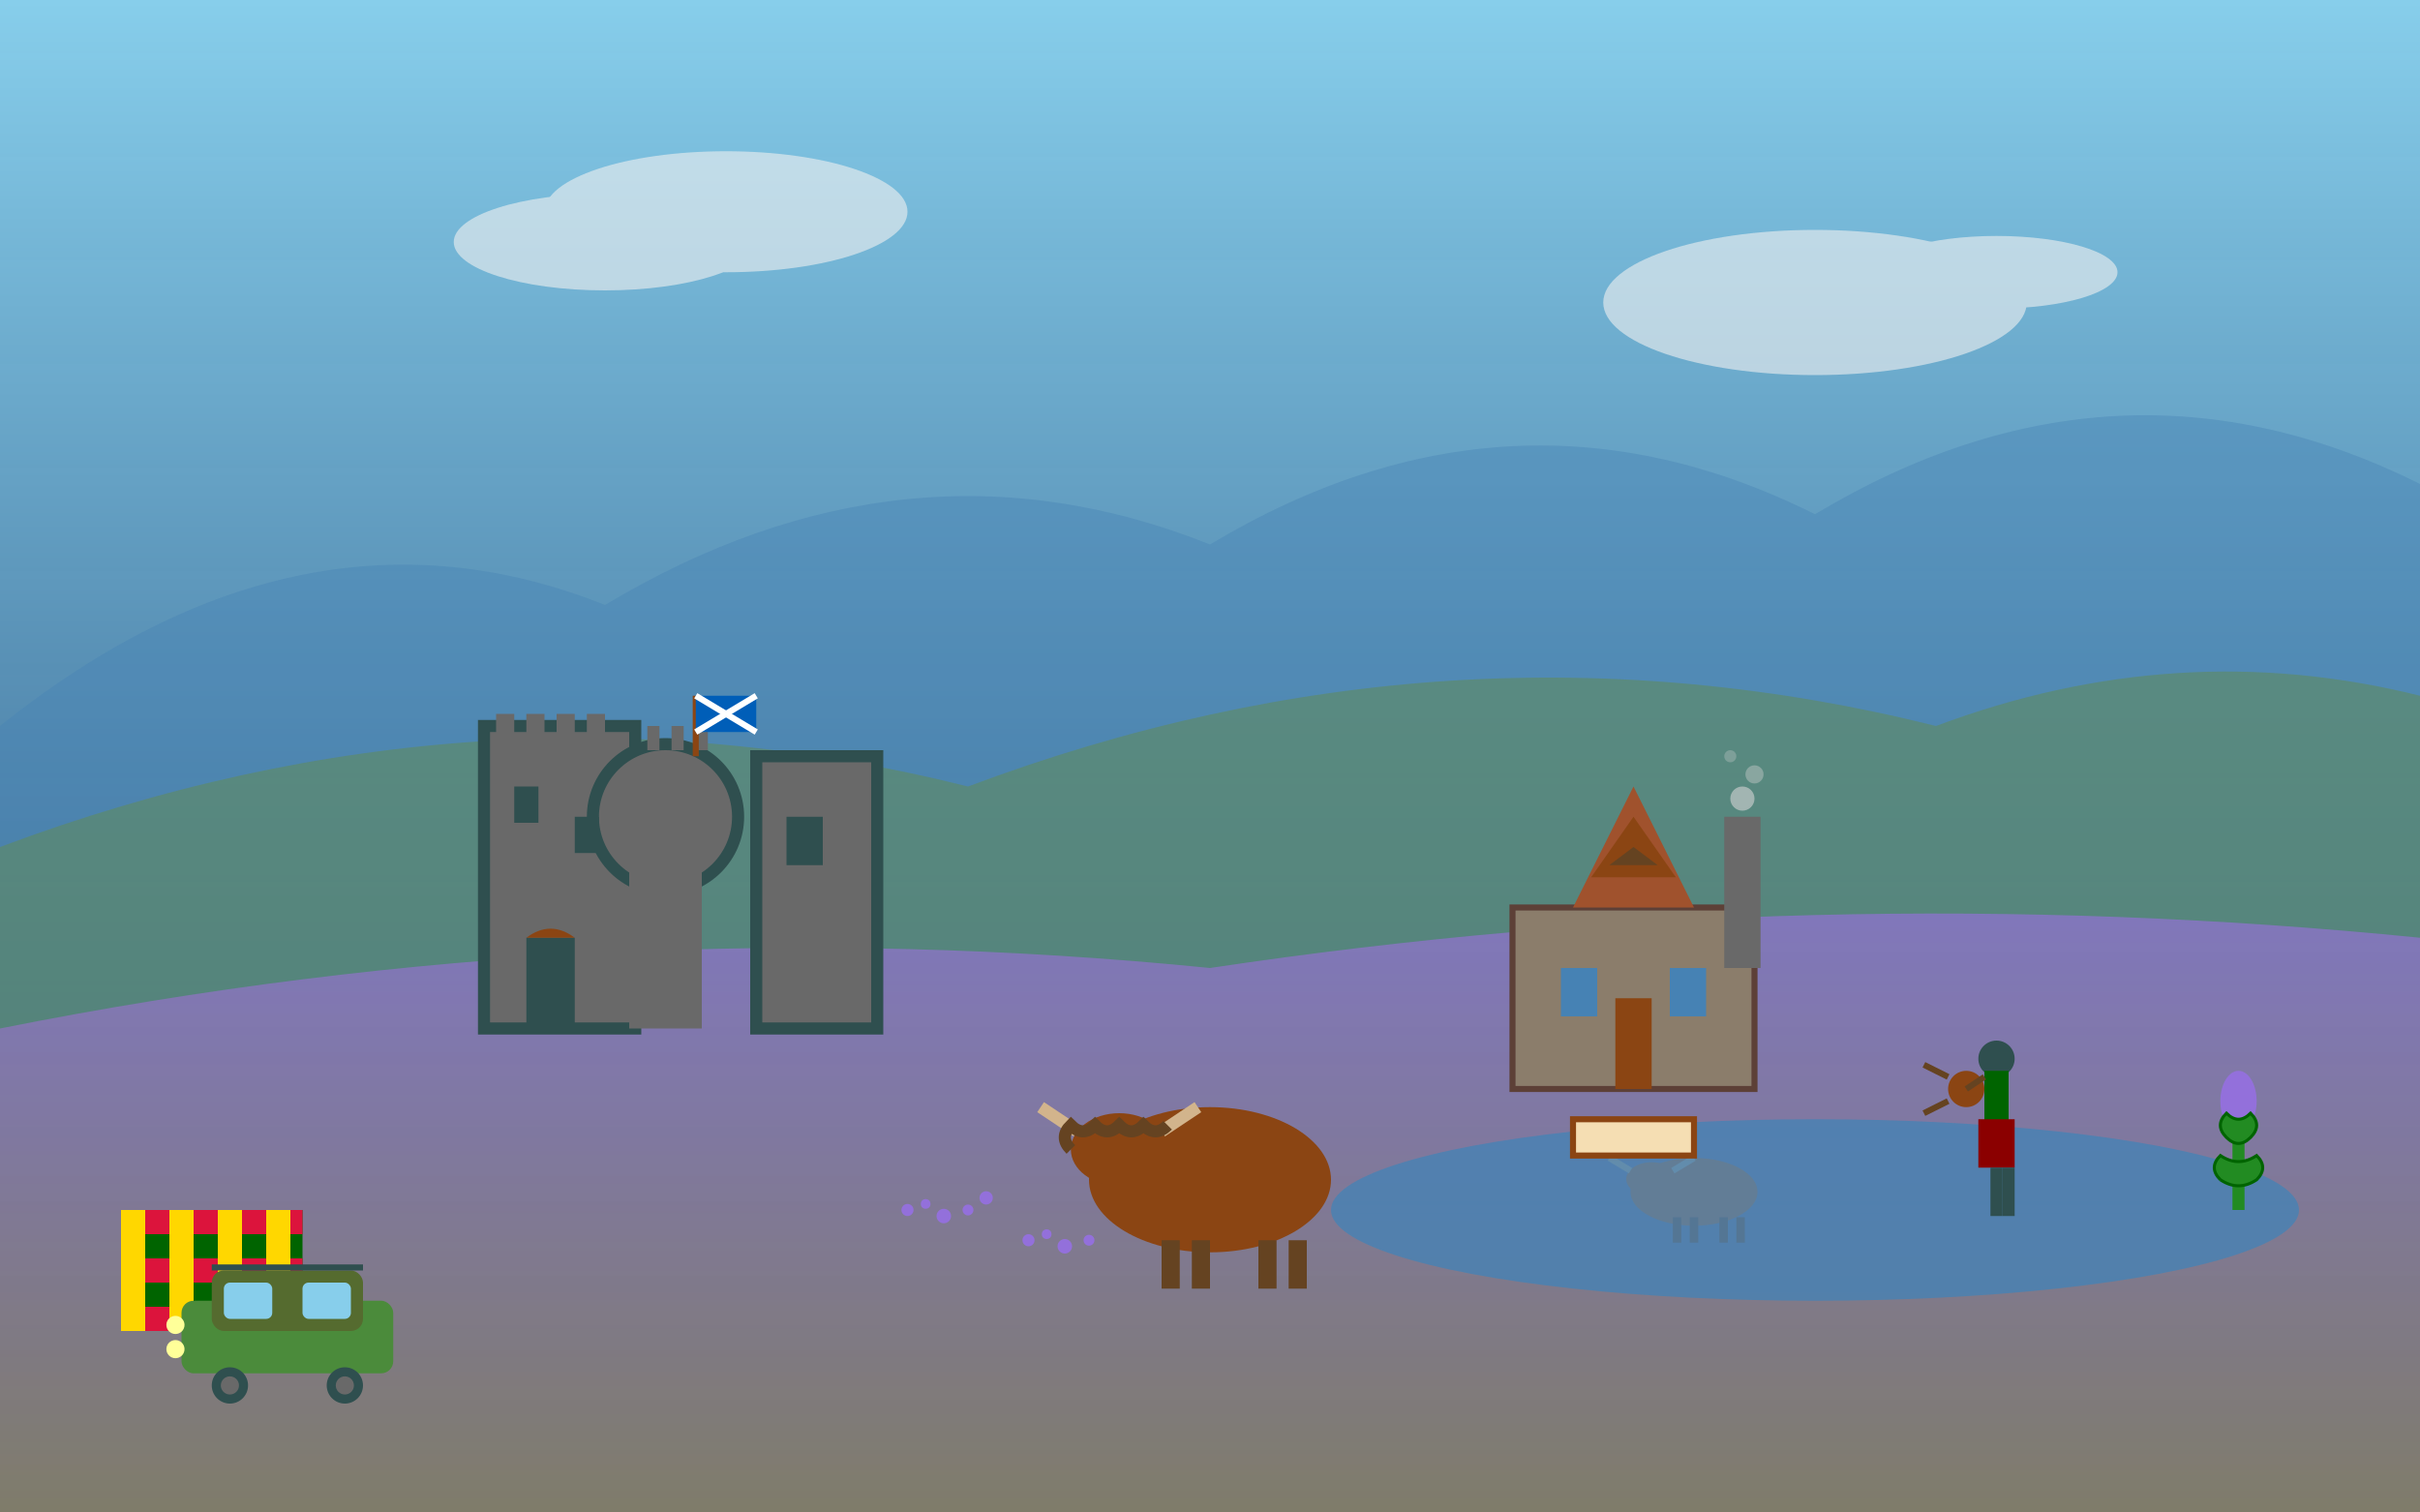 <svg width="400" height="250" viewBox="0 0 400 250" xmlns="http://www.w3.org/2000/svg">
  <rect x="0" y="0" width="400" height="250" fill="#333333" stroke="none"/>
  <!-- Background sky -->
  <defs>
    <linearGradient id="highlandSky" x1="0%" y1="0%" x2="0%" y2="100%">
      <stop offset="0%" style="stop-color:#87CEEB;stop-opacity:1"/>
      <stop offset="70%" style="stop-color:#4682B4;stop-opacity:0.8"/>
      <stop offset="100%" style="stop-color:#2F4F4F;stop-opacity:0.6"/>
    </linearGradient>
    <linearGradient id="heatherGradient" x1="0%" y1="0%" x2="0%" y2="100%">
      <stop offset="0%" style="stop-color:#9370DB;stop-opacity:0.7"/>
      <stop offset="100%" style="stop-color:#8B7D6B;stop-opacity:0.8"/>
    </linearGradient>
  </defs>
  
  <rect width="400" height="250" fill="url(#highlandSky)"/>
  
  <!-- Distant mountains -->
  <path d="M0 120 Q50 80 100 100 Q150 70 200 90 Q250 60 300 85 Q350 55 400 80 L400 250 L0 250 Z" 
        fill="#4682B4" opacity="0.4"/>
  
  <!-- Middle mountains -->
  <path d="M0 140 Q80 110 160 130 Q240 100 320 120 Q360 105 400 115 L400 250 L0 250 Z" 
        fill="#5F8A5F" opacity="0.6"/>
  
  <!-- Foreground hills with heather -->
  <path d="M0 170 Q100 150 200 160 Q300 145 400 155 L400 250 L0 250 Z" 
        fill="url(#heatherGradient)"/>
  
  <!-- Scottish castle -->
  <g transform="translate(80, 100)">
    <!-- Main keep -->
    <rect x="0" y="20" width="25" height="50" fill="#696969" stroke="#2F4F4F" stroke-width="2"/>
    <!-- Round tower -->
    <circle cx="30" cy="35" r="12" fill="#696969" stroke="#2F4F4F" stroke-width="2"/>
    <rect x="24" y="35" width="12" height="35" fill="#696969"/>
    <!-- Square tower -->
    <rect x="45" y="25" width="20" height="45" fill="#696969" stroke="#2F4F4F" stroke-width="2"/>
    
    <!-- Battlements -->
    <rect x="2" y="18" width="3" height="5" fill="#696969"/>
    <rect x="7" y="18" width="3" height="5" fill="#696969"/>
    <rect x="12" y="18" width="3" height="5" fill="#696969"/>
    <rect x="17" y="18" width="3" height="5" fill="#696969"/>
    
    <!-- Round tower battlements -->
    <rect x="27" y="20" width="2" height="4" fill="#696969"/>
    <rect x="31" y="20" width="2" height="4" fill="#696969"/>
    <rect x="35" y="20" width="2" height="4" fill="#696969"/>
    
    <!-- Windows -->
    <rect x="5" y="30" width="4" height="6" fill="#2F4F4F"/>
    <rect x="15" y="35" width="4" height="6" fill="#2F4F4F"/>
    <rect x="50" y="35" width="6" height="8" fill="#2F4F4F"/>
    
    <!-- Gate -->
    <rect x="7" y="55" width="8" height="15" fill="#2F4F4F"/>
    <path d="M7 55 Q11 52 15 55" fill="#8B4513"/>
    
    <!-- Scottish flag -->
    <line x1="35" y1="15" x2="35" y2="25" stroke="#8B4513" stroke-width="1"/>
    <rect x="35" y="15" width="10" height="6" fill="#005EB8"/>
    <line x1="35" y1="15" x2="45" y2="21" stroke="#fff" stroke-width="1"/>
    <line x1="45" y1="15" x2="35" y2="21" stroke="#fff" stroke-width="1"/>
  </g>
  
  <!-- Highland cows -->
  <g transform="translate(200, 180)">
    <!-- Highland cow 1 -->
    <ellipse cx="0" cy="15" rx="20" ry="12" fill="#8B4513"/>
    <!-- Head -->
    <ellipse cx="-15" cy="10" rx="8" ry="6" fill="#8B4513"/>
    <!-- Long horns -->
    <line x1="-22" y1="7" x2="-28" y2="3" stroke="#D2B48C" stroke-width="2"/>
    <line x1="-8" y1="7" x2="-2" y2="3" stroke="#D2B48C" stroke-width="2"/>
    <!-- Shaggy hair -->
    <path d="M-23 10 Q-25 8 -23 6 Q-21 8 -19 6 Q-17 8 -15 6 Q-13 8 -11 6 Q-9 8 -7 6" 
          stroke="#654321" stroke-width="2" fill="none"/>
    <!-- Legs -->
    <rect x="-8" y="25" width="3" height="8" fill="#654321"/>
    <rect x="-3" y="25" width="3" height="8" fill="#654321"/>
    <rect x="8" y="25" width="3" height="8" fill="#654321"/>
    <rect x="13" y="25" width="3" height="8" fill="#654321"/>
  </g>
  
  <!-- Highland cow 2 (smaller, in distance) -->
  <g transform="translate(280, 190) scale(0.7)">
    <ellipse cx="0" cy="10" rx="15" ry="8" fill="#D2691E"/>
    <ellipse cx="-10" cy="7" rx="6" ry="4" fill="#D2691E"/>
    <line x1="-15" y1="5" x2="-20" y2="2" stroke="#D2B48C" stroke-width="1.5"/>
    <line x1="-5" y1="5" x2="0" y2="2" stroke="#D2B48C" stroke-width="1.5"/>
    <rect x="-5" y="16" width="2" height="6" fill="#8B4513"/>
    <rect x="-1" y="16" width="2" height="6" fill="#8B4513"/>
    <rect x="6" y="16" width="2" height="6" fill="#8B4513"/>
    <rect x="10" y="16" width="2" height="6" fill="#8B4513"/>
  </g>
  
  <!-- Loch (Scottish lake) -->
  <ellipse cx="300" cy="200" rx="80" ry="15" fill="#4682B4" opacity="0.8"/>
  
  <!-- Whisky distillery -->
  <g transform="translate(250, 120)">
    <!-- Main building -->
    <rect x="0" y="30" width="40" height="30" fill="#8B7D6B" stroke="#5D4037" stroke-width="1"/>
    <!-- Pagoda roof -->
    <polygon points="20,10 10,30 30,30" fill="#A0522D"/>
    <polygon points="20,15 13,25 27,25" fill="#8B4513"/>
    <polygon points="20,20 16,23 24,23" fill="#654321"/>
    
    <!-- Chimney -->
    <rect x="35" y="15" width="6" height="25" fill="#696969"/>
    <!-- Smoke -->
    <circle cx="38" cy="12" r="2" fill="#D3D3D3" opacity="0.6"/>
    <circle cx="40" cy="8" r="1.5" fill="#D3D3D3" opacity="0.4"/>
    <circle cx="36" cy="5" r="1" fill="#D3D3D3" opacity="0.3"/>
    
    <!-- Windows -->
    <rect x="8" y="40" width="6" height="8" fill="#4682B4"/>
    <rect x="26" y="40" width="6" height="8" fill="#4682B4"/>
    
    <!-- Door -->
    <rect x="17" y="45" width="6" height="15" fill="#8B4513"/>
    
    <!-- Sign -->
    <rect x="10" y="65" width="20" height="6" fill="#F5DEB3" stroke="#8B4513" stroke-width="1"/>
  </g>
  
  <!-- Scottish tartan pattern -->
  <g transform="translate(20, 200)">
    <rect x="0" y="0" width="30" height="20" fill="#006400"/>
    <rect x="0" y="0" width="30" height="4" fill="#DC143C"/>
    <rect x="0" y="8" width="30" height="4" fill="#DC143C"/>
    <rect x="0" y="16" width="30" height="4" fill="#DC143C"/>
    <rect x="0" y="0" width="4" height="20" fill="#FFD700"/>
    <rect x="8" y="0" width="4" height="20" fill="#FFD700"/>
    <rect x="16" y="0" width="4" height="20" fill="#FFD700"/>
    <rect x="24" y="0" width="4" height="20" fill="#FFD700"/>
  </g>
  
  <!-- Scottish piper silhouette -->
  <g transform="translate(330, 170)">
    <!-- Body -->
    <circle cx="0" cy="5" r="3" fill="#2F4F4F"/>
    <rect x="-2" y="7" width="4" height="12" fill="#006400"/>
    <!-- Kilt -->
    <rect x="-3" y="15" width="6" height="8" fill="#8B0000"/>
    <!-- Legs -->
    <rect x="-1" y="23" width="2" height="8" fill="#2F4F4F"/>
    <rect x="1" y="23" width="2" height="8" fill="#2F4F4F"/>
    <!-- Bagpipes -->
    <circle cx="-5" cy="10" r="3" fill="#8B4513"/>
    <line x1="-8" y1="8" x2="-12" y2="6" stroke="#654321" stroke-width="1"/>
    <line x1="-8" y1="12" x2="-12" y2="14" stroke="#654321" stroke-width="1"/>
    <!-- Pipes to mouth -->
    <line x1="-2" y1="8" x2="-5" y2="10" stroke="#654321" stroke-width="1"/>
  </g>
  
  <!-- Heather flowers -->
  <g transform="translate(150, 200)">
    <circle cx="0" cy="0" r="1" fill="#9370DB"/>
    <circle cx="3" cy="-1" r="0.8" fill="#9370DB"/>
    <circle cx="6" cy="1" r="1.2" fill="#9370DB"/>
    <circle cx="10" cy="0" r="0.9" fill="#9370DB"/>
    <circle cx="13" cy="-2" r="1.1" fill="#9370DB"/>
    
    <circle cx="20" cy="5" r="1" fill="#9370DB"/>
    <circle cx="23" cy="4" r="0.8" fill="#9370DB"/>
    <circle cx="26" cy="6" r="1.2" fill="#9370DB"/>
    <circle cx="30" cy="5" r="0.9" fill="#9370DB"/>
  </g>
  
  <!-- Scottish thistle -->
  <g transform="translate(370, 180)">
    <!-- Stem -->
    <line x1="0" y1="20" x2="0" y2="0" stroke="#228B22" stroke-width="2"/>
    <!-- Thistle head -->
    <ellipse cx="0" cy="2" rx="3" ry="5" fill="#9370DB"/>
    <!-- Spiky leaves -->
    <path d="M-2 8 Q-4 6 -2 4 Q0 6 2 4 Q4 6 2 8 Q0 10 -2 8" 
          fill="#228B22" stroke="#006400" stroke-width="0.5"/>
    <path d="M-3 15 Q-5 13 -3 11 Q0 13 3 11 Q5 13 3 15 Q0 17 -3 15" 
          fill="#228B22" stroke="#006400" stroke-width="0.5"/>
  </g>
  
  <!-- Clouds with Scottish mist -->
  <g opacity="0.6">
    <ellipse cx="100" cy="40" rx="25" ry="8" fill="#F0F0F0"/>
    <ellipse cx="120" cy="35" rx="30" ry="10" fill="#F0F0F0"/>
    <ellipse cx="300" cy="50" rx="35" ry="12" fill="#F0F0F0"/>
    <ellipse cx="330" cy="45" rx="20" ry="6" fill="#F0F0F0"/>
  </g>
  
  <!-- Tour vehicle (Land Rover) -->
  <g transform="translate(30, 210)">
    <!-- Vehicle body -->
    <rect x="0" y="5" width="35" height="12" fill="#4B8B3B" rx="2"/>
    <!-- Roof -->
    <rect x="5" y="0" width="25" height="10" fill="#556B2F" rx="2"/>
    <!-- Windows -->
    <rect x="7" y="2" width="8" height="6" fill="#87CEEB" rx="1"/>
    <rect x="20" y="2" width="8" height="6" fill="#87CEEB" rx="1"/>
    <!-- Wheels -->
    <circle cx="8" cy="19" r="3" fill="#2F4F4F"/>
    <circle cx="27" cy="19" r="3" fill="#2F4F4F"/>
    <circle cx="8" cy="19" r="1.5" fill="#696969"/>
    <circle cx="27" cy="19" r="1.5" fill="#696969"/>
    <!-- Headlights -->
    <circle cx="-1" cy="9" r="1.5" fill="#FFFF99"/>
    <circle cx="-1" cy="13" r="1.5" fill="#FFFF99"/>
    <!-- Roof rack -->
    <rect x="5" y="-1" width="25" height="1" fill="#2F4F4F"/>
  </g>
</svg>
